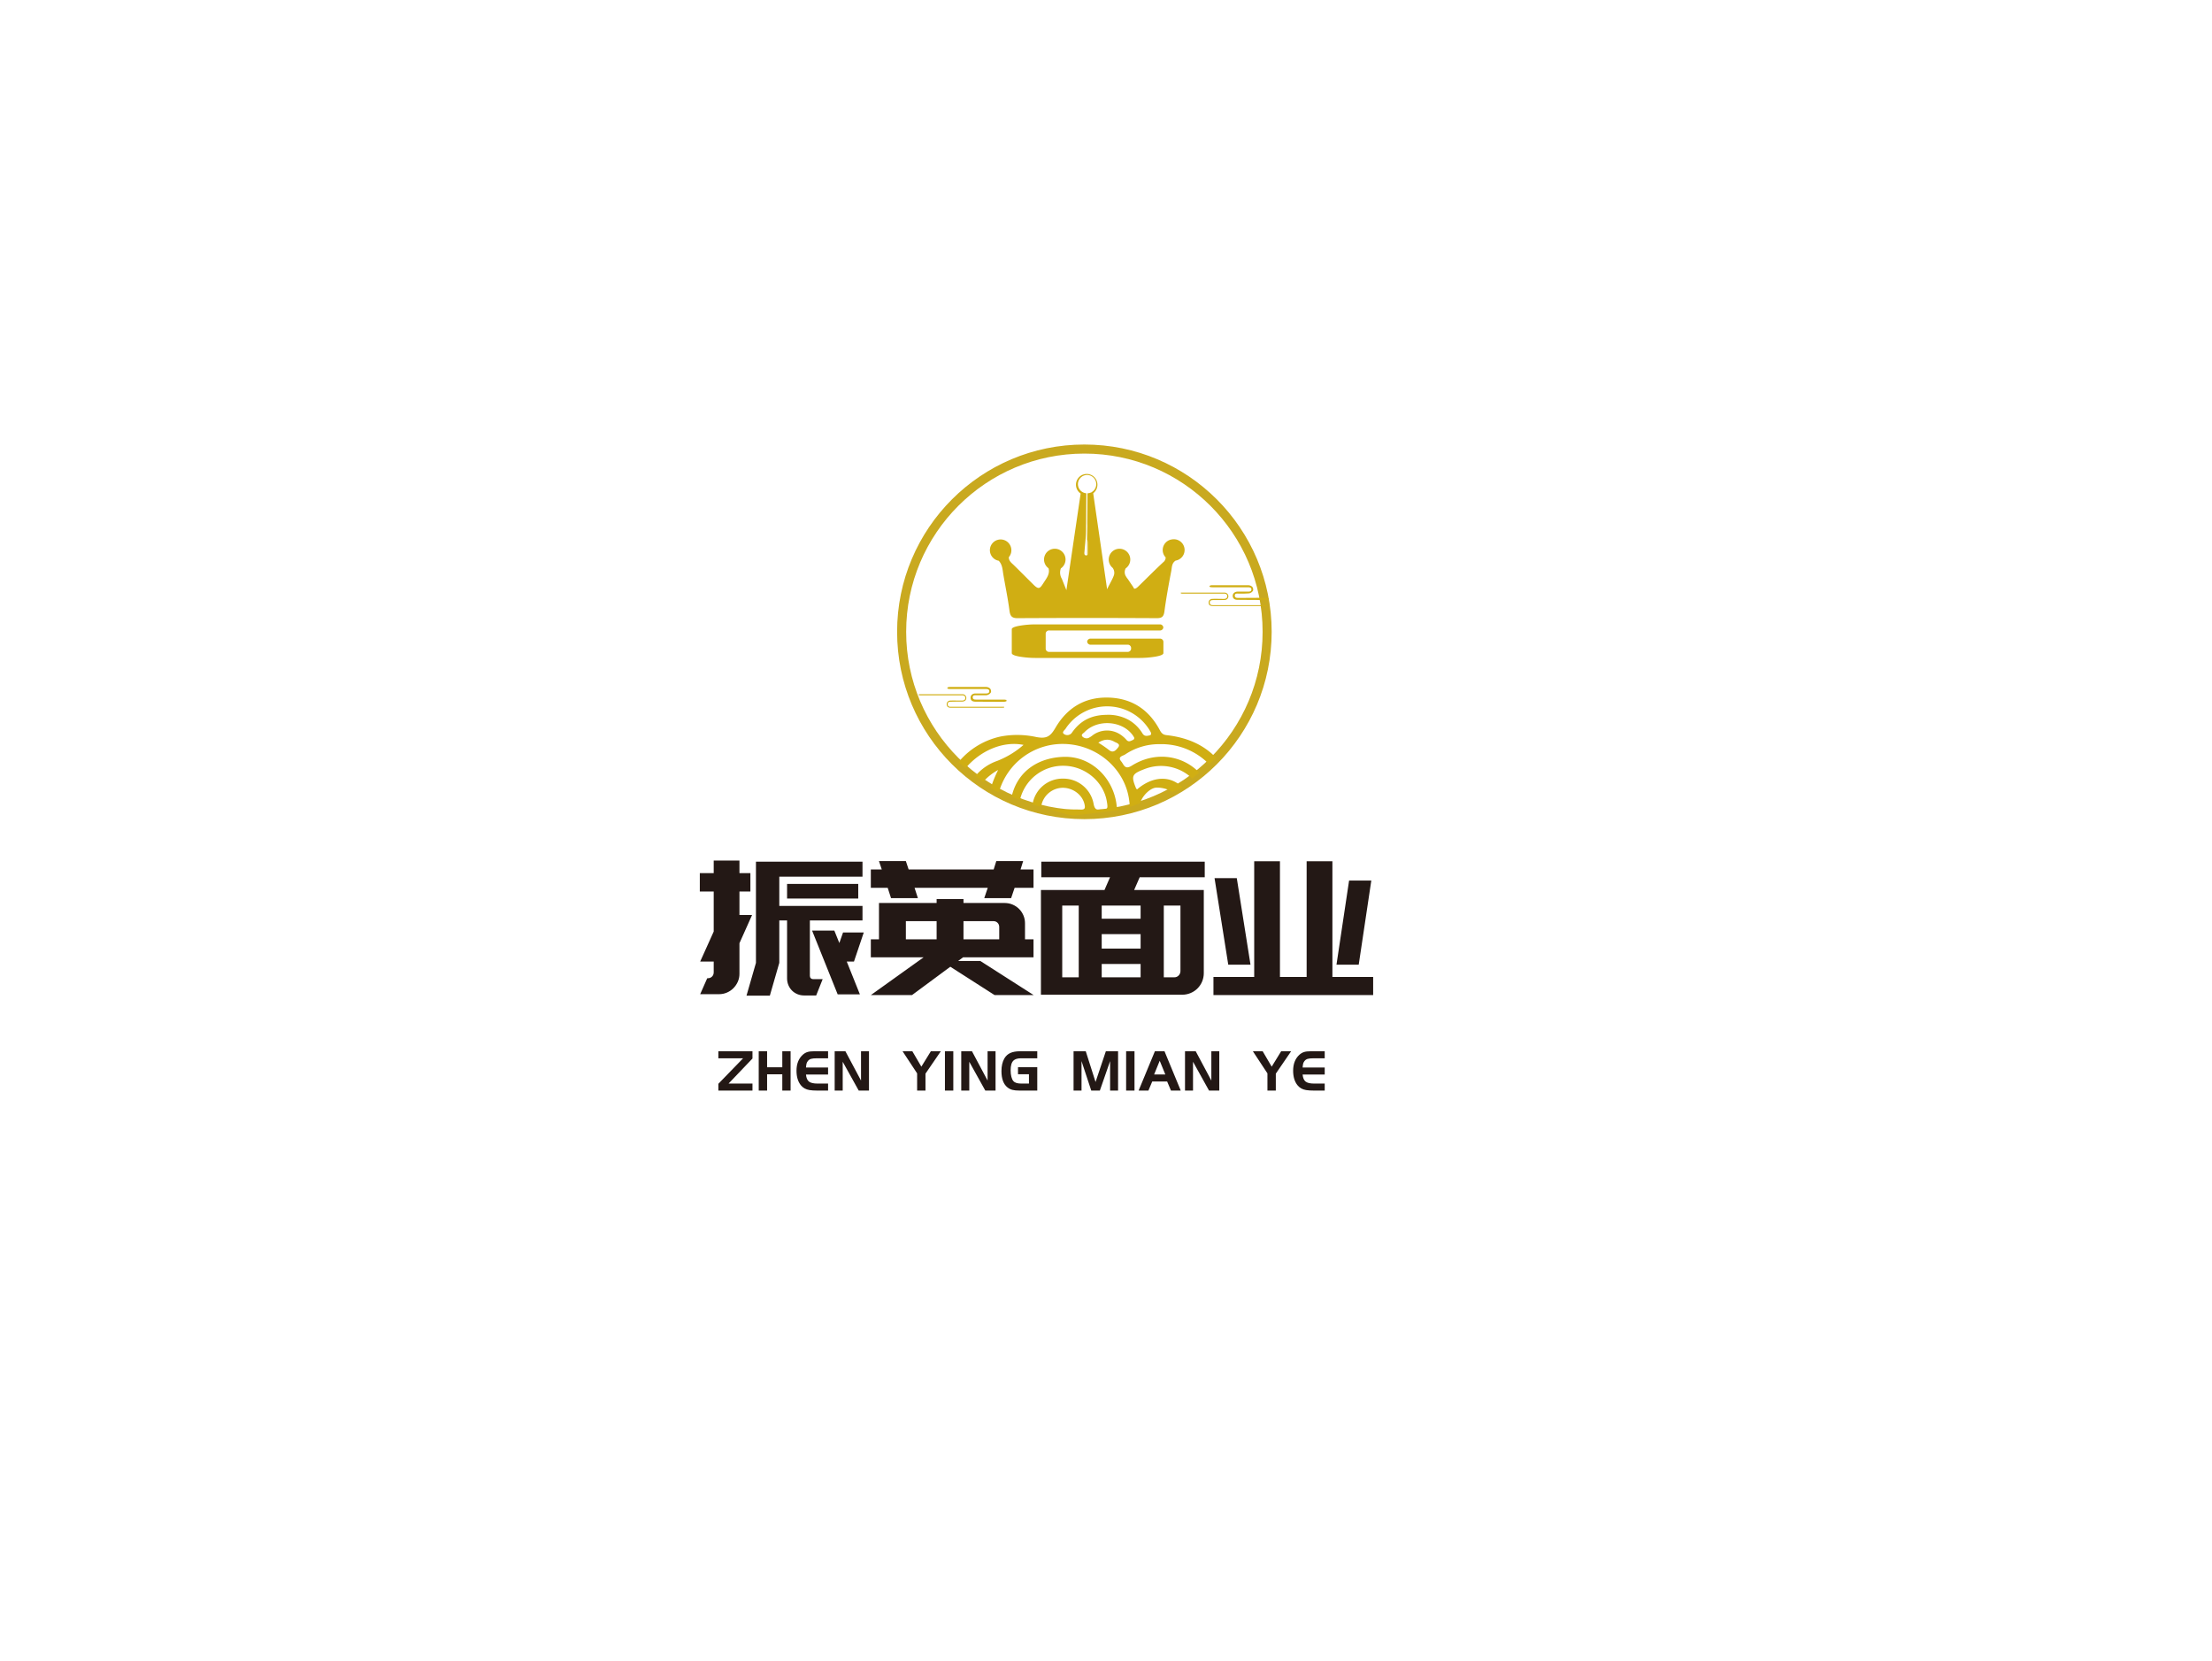 <svg id="图层_1" data-name="图层 1" xmlns="http://www.w3.org/2000/svg" viewBox="0 0 966.61 725.67"><defs><style>.cls-3{fill:#d0ae13}</style></defs><path transform="translate(304.43 434.7)" fill="#231815" font-family="PangMenZhengDao-3" font-size="80.97" letter-spacing=".1em" d="M25.91-14.01L25.91-58.22L72.47-58.22L72.47-51.66L36.11-51.66L36.11-38.87L72.47-38.87L72.47-32.55L49.47-32.55L49.47-12.47L49.47-11.17L49.47-8.34Q49.47-7.69 49.88-7.29Q50.28-6.88 50.93-6.88L50.93-6.88L55.06-6.88L52.23 0.24L46.96 0.24Q45.42 0.24 44.05-0.32Q42.67-0.89 41.66-1.90Q40.65-2.91 40.08-4.29Q39.51-5.67 39.51-7.21L39.51-7.21L39.51-32.55L36.11-32.55L36.11-14.01L31.98 0.32L21.78 0.32L25.91-14.01ZM4.62-7.29L4.94-7.29Q5.99-7.29 6.72-8.02Q7.45-8.74 7.45-9.88L7.45-9.88L7.45-14.57L1.54-14.57L7.45-27.69L7.45-45.18L1.38-45.18L1.38-53.20L7.45-53.20L7.45-58.70L18.70-58.70L18.70-53.20L23.48-53.20L23.48-45.18L18.70-45.18L18.70-34.90L24.21-34.90L18.70-22.59L18.70-9.23Q18.70-7.37 17.98-5.75Q17.25-4.13 16.03-2.91Q14.82-1.70 13.20-1.01Q11.58-0.32 9.80-0.32L9.80-0.32L1.54-0.32L4.62-7.29ZM70.61-42.10L39.51-42.10L39.51-48.50L70.61-48.50L70.61-42.10ZM73.03-27.29L68.74-14.57L65.59-14.57L71.33-0.24L61.62-0.24L50.44-28.10L60.16-28.10L62.35-22.67L63.97-27.29L73.03-27.29ZM114.25-14.82L123.97-14.82L147.28 0.08L130.20 0.08L110.85-12.31L94.09 0.08L76.11 0.08L99.19-16.44L76.11-16.44L76.11-24.29L79.67-24.29L79.67-32.23L79.67-39.43L79.67-40.16L104.86-40.16L104.86-41.86L116.60-41.86L116.60-40.16L134.57-40.16Q136.43-40.16 138.05-39.47Q139.67-38.78 140.89-37.57Q142.10-36.36 142.79-34.74Q143.48-33.12 143.48-31.34L143.48-31.34L143.48-24.29L147.20-24.29L147.20-16.44L116.43-16.44L114.25-14.82ZM129.71-32.23L116.60-32.23L116.60-24.29L132.22-24.29L132.22-29.64Q132.22-30.77 131.50-31.50Q130.77-32.23 129.71-32.23L129.71-32.23ZM91.42-32.23L91.42-24.29L104.86-24.29L104.86-32.23L91.42-32.23ZM91.42-58.46L92.63-54.82L129.79-54.82L130.93-58.46L142.67-58.46L141.54-54.82L147.20-54.82L147.20-46.80L138.94-46.80L137.41-42.27L125.67-42.27L127.20-46.80L95.22-46.80L96.68-42.27L84.94-42.27L83.48-46.80L76.11-46.80L76.11-54.82L80.89-54.82L79.67-58.46L91.42-58.46ZM150.60-51.42L150.60-58.22L222.02-58.22L222.02-51.42L193.60-51.42L191.17-45.83L221.61-45.83L221.61-9.55Q221.61-7.61 220.89-5.87Q220.16-4.13 218.86-2.83Q217.57-1.54 215.83-0.81Q214.08-0.08 212.14-0.08L212.14-0.08L150.44-0.08L150.44-45.83L178.21-45.83L180.64-51.42L150.60-51.42ZM194.00-20.24L194.00-26.56L177.00-26.56L177.00-20.24L194.00-20.24ZM177.00-13.52L177.00-7.69L194.00-7.69L194.00-13.52L177.00-13.52ZM194.00-33.28L194.00-39.03L177.00-39.03L177.00-33.28L194.00-33.28ZM159.75-39.03L159.75-7.69L166.96-7.69L166.96-39.03L159.75-39.03ZM211.41-10.45L211.41-39.03L204.13-39.03L204.13-7.69L208.74-7.69Q209.87-7.69 210.64-8.50Q211.41-9.31 211.41-10.45L211.41-10.45ZM226.31-51.01L236.03-51.01L242.02-13.20L232.30-13.20L226.31-51.01ZM285.10-49.96L294.81-49.96L289.31-13.20L279.59-13.20L285.10-49.96ZM225.83 0.08L225.83-7.85L243.64-7.85L243.64-58.38L254.89-58.38L254.89-7.85L266.55-7.85L266.55-58.38L277.81-58.38L277.81-7.85L295.62-7.85L295.62 0.08L225.83 0.08Z"></path><path transform="translate(312.96 476.5)" font-size="25.75" letter-spacing=".2em" fill="#231815" font-family="PangMenZhengDao-3" d="M0.95-2.96L11.77-14.11L0.95-14.11L0.95-17.18L15.86-17.18L15.86-14.01L5.41-3.06L15.86-3.06L15.86 0L0.95 0L0.95-2.96ZM28.89-17.18L32.52-17.18L32.52 0L28.89 0L28.89-7.11L22.25-7.11L22.25 0L18.59 0L18.59-17.18L22.25-17.18L22.25-10.17L28.89-10.17L28.89-17.18ZM42.75-17.18L48.90-17.18L48.90-14.11L44.14-14.11Q42.28-14.11 41.43-13.85Q40.58-13.60 40.02-12.85L40.02-12.85Q39.63-12.33 39.49-11.82Q39.35-11.30 39.24-10.07L39.24-10.07L48.90-10.07L48.90-7.00L39.24-7.00Q39.45-4.79 40.56-3.93Q41.66-3.06 44.32-3.06L44.32-3.06L48.90-3.06L48.90 0L44.14 0Q42.20 0 40.74-0.23L40.74-0.23Q38.42-0.62 37.05-2.27L37.05-2.27Q35.10-4.64 35.10-8.68L35.10-8.68Q35.10-13.16 37.85-15.66L37.85-15.66Q38.81-16.51 39.87-16.84Q40.94-17.18 42.75-17.18L42.75-17.18ZM62.29 0L55.29-12.59L55.29 0L51.78 0L51.78-17.18L56.47-17.18L63.29-4.38L63.29-17.18L66.77-17.18L66.77 0L62.29 0ZM87.81 0L87.81-7.52L81.45-17.18L85.72-17.18L89.66-10.45L93.81-17.18L98.16-17.18L91.46-7.39L91.46 0L87.81 0ZM103.62 0L99.96 0L99.96-17.18L103.62-17.18L103.62 0ZM117.60 0L110.60-12.59L110.60 0L107.09 0L107.09-17.18L111.78-17.18L118.60-4.38L118.60-17.18L122.08-17.18L122.08 0L117.60 0ZM131.89-7.13L131.89-10.20L140.31-10.20L140.31 0L132.64 0Q130.66 0 129.48-0.30Q128.31-0.59 127.36-1.34L127.36-1.34Q124.66-3.42 124.66-8.52L124.66-8.52Q124.66-11.85 125.94-14.06L125.94-14.06Q126.90-15.68 128.54-16.43Q130.19-17.18 132.82-17.18L132.82-17.18L140.31-17.18L140.31-14.11L133.23-14.11Q130.94-14.11 129.91-13.11L129.91-13.11Q128.67-11.92 128.67-8.86L128.67-8.86Q128.67-7.29 128.99-6.03Q129.32-4.76 129.88-4.15L129.88-4.15Q130.37-3.58 131.23-3.32Q132.10-3.06 133.36-3.06L133.36-3.06L136.68-3.06L136.68-7.13L131.89-7.13ZM156.17-17.18L161.50-17.18L165.78-3.76L170.28-17.18L175.62-17.18L175.62 0L172.14 0L172.14-12.88L167.66 0L163.90 0L159.65-12.88L159.65 0L156.17 0L156.17-17.18ZM182.80 0L179.14 0L179.14-17.18L182.80-17.18L182.80 0ZM188.88 0L184.60 0L191.71-17.18L195.91-17.18L203.01 0L198.74 0L197.06-3.97L190.55-3.97L188.88 0ZM196.27-7.03L193.82-13.03L191.37-7.03L196.27-7.03ZM215.37 0L208.37-12.59L208.37 0L204.87 0L204.87-17.18L209.55-17.18L216.38-4.38L216.38-17.18L219.85-17.18L219.85 0L215.37 0ZM240.89 0L240.89-7.52L234.53-17.18L238.81-17.18L242.75-10.45L246.89-17.18L251.24-17.18L244.55-7.39L244.55 0L240.89 0ZM259.77-17.18L265.92-17.18L265.92-14.11L261.16-14.11Q259.30-14.11 258.45-13.85Q257.60-13.60 257.04-12.85L257.04-12.85Q256.65-12.33 256.51-11.82Q256.37-11.30 256.26-10.07L256.26-10.07L265.92-10.07L265.92-7.00L256.26-7.00Q256.47-4.79 257.58-3.93Q258.68-3.06 261.34-3.06L261.34-3.06L265.92-3.06L265.92 0L261.16 0Q259.23 0 257.76-0.23L257.76-0.23Q255.44-0.62 254.08-2.27L254.08-2.27Q252.12-4.64 252.12-8.68L252.12-8.68Q252.12-13.16 254.87-15.66L254.87-15.66Q255.83-16.51 256.89-16.84Q257.96-17.18 259.77-17.18L259.77-17.18Z"></path><path class="cls-3" d="M445.32 273.44a41.55 41.55 0 017.75-.63h53.72a1.47 1.47 0 011.57 1.33 1.46 1.46 0 01-1.57 1.32h-48.27a1.46 1.46 0 00-1.57 1.33v6.71a1.46 1.46 0 001.57 1.32h34.18a1.47 1.47 0 001.57-1.32v-.5a1.47 1.47 0 00-1.57-1.32h-16.06a1.47 1.47 0 01-1.57-1.33 1.46 1.46 0 011.57-1.32h30.18a1.47 1.47 0 011.57 1.32v5c0 .6-1.07 1.1-3.19 1.5a42.5 42.5 0 01-7.75.62h-44.38a42.5 42.5 0 01-7.75-.62c-2.13-.4-3.19-.9-3.19-1.5v-10.42c0-.59 1.06-1.09 3.19-1.49z"></path><circle cx="473.86" cy="276.06" r="79.86" fill="none" stroke="#c9a91f" stroke-miterlimit="10" stroke-width="3.96"></circle><path class="cls-3" d="M487.84 351c-1.73-11.51-11.23-20.59-22.78-20.32-10.8.24-20.36 5.86-23 17.42l3.65 1.4a19.31 19.31 0 0119.43-14.91c9.26.26 17.27 7.11 18.59 15.93.46 3 .32 3.21-3 3.2-1.57.3-2.4-.29-2.81-2.33a13.41 13.41 0 00-13.29-11.19 13.25 13.25 0 00-13.38 11c0 .08 0 .14-.05.22l3.86 1.12a3.87 3.87 0 01.12-1.15 9.67 9.67 0 019.34-7.19c4.65.08 8.66 3.31 9.45 7.46.29 1.5 0 2.11-1.64 2.06-2.58-.08-5.16 0-7.75 0-1.86 0-3.73-.06-5.6 0l7.77 2.25 2.71.33 20.61-2.5c-2.25.02-2.02-1.39-2.23-2.8z"></path><path class="cls-3" d="M419 333.23l3 2.34c6.25-7.4 16.07-11.94 25.27-10.11a39 39 0 01-11.51 7 21.6 21.6 0 00-9.45 6.49l3.36 2.6a24.56 24.56 0 016.5-5.13 52.75 52.75 0 00-3.16 7.71l1.43 1.11 2.1.81a28.89 28.89 0 0128.24-21c14.63.2 27.05 11 28.69 24.91a10 10 0 01.1 2.63l4.61-1.63c1-3.33 4.52-6.77 7.18-6.83a13.06 13.06 0 016.93 1.83l3.44-1.22.88-.76c-4.94-5.07-12.68-5.13-19.71.91-.27-.22-.39-.27-.42-.35-2.29-5.63-1.95-6.38 3.87-8.59a19.74 19.74 0 0120.69 4.22l3-2.61c-7.27-7.53-19.19-9.52-29.51-3-3.07 1.93-3.43-.54-4.55-1.86-1.76-2.08.64-2.41 1.6-3a26.72 26.72 0 0115.22-4.56 29.17 29.17 0 0121.54 8.74l3.13-2.69q-7.93-8.47-21.76-10c-1.8-.2-2.36-1.2-3.07-2.52-4.78-8.79-12.21-13.58-22.2-13.88-10.3-.3-18.06 4.36-23.24 13.22-2.22 3.79-3.88 4.89-8.45 4a39 39 0 00-15.26-.26 32.85 32.85 0 00-20.29 13.42zm69.61-6.67c-.84 1.06-2.1 2.76-4.07 1.08a55.07 55.07 0 00-4.58-3.15c2.56-1.65 4.83-1.65 7-.4.87.49 2.85.91 1.66 2.47zm6.2-3.14c-.83.37-1.61.85-2.5-.08a13.51 13.51 0 00-3-2.58 10.56 10.56 0 00-11.68.38 9.7 9.7 0 01-2.05 1.33 2.54 2.54 0 01-2.57-.64c-.79-.89.41-1.42.89-1.92 5.5-5.72 16.17-5.15 20.92 1.1.31.4.56.85.8 1.22.15.77-.33.99-.8 1.19zm-29.15-5.06a21.75 21.75 0 0136.27 0c.39.6.74 1.23.95 1.59.33.95 0 1.24-.6 1.37-1.12.24-2.15.49-3-.81a16.82 16.82 0 00-6.13-6 18.48 18.48 0 00-9.65-2.18c-6.61.08-11.45 2.55-15.1 7.81a2.45 2.45 0 01-3.33.65c-1.33-.79.14-1.73.6-2.43zM401.51 303.33h19a1.63 1.63 0 011.75 1.67c0 .88-.67 1.5-1.76 1.53-1.56 0-3.12 0-4.68.05-.84 0-1.72 0-1.68 1.15s.86 1.08 1.66 1.08h23v.34c-.32 0-.63.07-.95.07h-22.38q-1.71 0-1.77-1.44a1.56 1.56 0 011.61-1.68c1.41-.06 2.82 0 4.24 0h1c.72-.05 1.3-.34 1.27-1.17s-.59-1.13-1.33-1.14H402.05a3.91 3.91 0 01-.58-.1zM554.34 261.9a6.34 6.34 0 01-1.18.24q-6.2 0-12.4-.07c-1.33 0-2.06-.63-2.08-1.69s.84-1.88 2.18-1.89h4.57c.72 0 1.43-.12 1.41-.95s-.74-.94-1.45-.94h-14.68a14.22 14.22 0 01-1.73-.07c-.2 0-.36-.23-.54-.36.18-.14.34-.36.54-.4a5.9 5.9 0 011.19-.07h15.23a2.68 2.68 0 011.74.62 1.92 1.92 0 01.45 1.69 2.57 2.57 0 01-1.69 1.23 44.69 44.69 0 01-4.78.11c-.68 0-1.55-.1-1.53.89s.85 1 1.61 1c3.95 0 7.9-.05 11.84-.05a9.53 9.53 0 011.29.18z"></path><path class="cls-3" d="M553.32 264.41h-23c-.8 0-1.63 0-1.67-1.08s.85-1.15 1.69-1.15c1.56 0 3.12 0 4.68-.05a1.61 1.61 0 001.76-1.53 1.63 1.63 0 00-1.75-1.67H516v.32a2.87 2.87 0 00.57.11h18.4c.74 0 1.29.34 1.32 1.13s-.54 1.12-1.27 1.18h-1c-1.41 0-2.83-.08-4.24 0a1.56 1.56 0 00-1.61 1.68c0 1 .64 1.44 1.78 1.44h22.45c.32 0 .63 0 1-.07zM439.83 305.82c-.34-.05-.68-.12-1-.15h-12.14c-.76 0-1.6 0-1.61-1s.85-.88 1.54-.89h3.74c.34 0 .69 0 1-.08a2.64 2.64 0 001.68-1.23 1.9 1.9 0 00-.44-1.69 2.66 2.66 0 00-1.75-.63h-15.23a6 6 0 00-1.19.07c-.2 0-.36.26-.54.4.18.13.35.34.54.37a16.76 16.76 0 001.74.06h14.68c.7 0 1.44.11 1.45.94s-.7 1-1.42 1h-4.57c-1.34 0-2.19.76-2.18 1.89s.75 1.68 2.09 1.7l12.39.06a5.5 5.5 0 001.18-.24zM511.79 235.73a4.7 4.7 0 00-3.63 3.75 4.63 4.63 0 001.22 4.06 2.65 2.65 0 01-1.05 2.1c-3.68 3.42-7.22 7-10.81 10.5-.67.66-1.9 1.76-2.22.49l-2.46-3.63a7.42 7.42 0 01-.87-1.28l-.13-.2a3.46 3.46 0 01.07-3.19 4.71 4.71 0 10-5.71-.23 3.63 3.63 0 01.59 3.17c-.7 2-1.9 3.81-3 6.19l-6.08-41.95a4.69 4.69 0 10-5.49.13L466 257.86l-2-5a5.24 5.24 0 01-.42-4.52 4.7 4.7 0 10-5.39-.06c.72 2.48-.9 4.42-2.24 6.5-1.46 2.27-2 3-4.3.7-3.25-3.21-6-6-8.79-8.72l-.18-.17c-1.14-1-1.91-1.88-1.83-3.16a4.63 4.63 0 001-4 4.69 4.69 0 10-5.41 5.58c1.58 1.67 1.65 3.82 2 6 .9 5.26 2 10.5 2.68 15.78.32 2.35 1 3.31 3.55 3.3q30.42-.17 60.83 0c2.22 0 3-.63 3.33-2.91.79-5.92 1.87-11.82 3-17.7.31-1.64.18-3.41 1.88-4.53a4.7 4.7 0 10-1.89-9.2zM477 215.14H476.79a4 4 0 01-1.59.38v1.46c0 3.82-.06 7.63-.08 11.45 0 .74.05 1.48 0 2.21 0 2.21-.11 4.42-.16 6.63 0 1.5 0 3-.05 4.49v.52h.09l.09-6.49h.09c0 .44.11.88.11 1.32v4.8c0 .41-.12.69-.56.75a.73.73 0 01-.85-.64 2.89 2.89 0 010-.83c.21-2.45.46-4.89.63-7.33.1-1.58.08-3.17.1-4.76q.06-6.78.11-13.58a4 4 0 114.32-4.09 3.92 3.92 0 01-.66 2.32 3.16 3.16 0 01-.28.39 3.56 3.56 0 01-1 .83z"></path></svg>